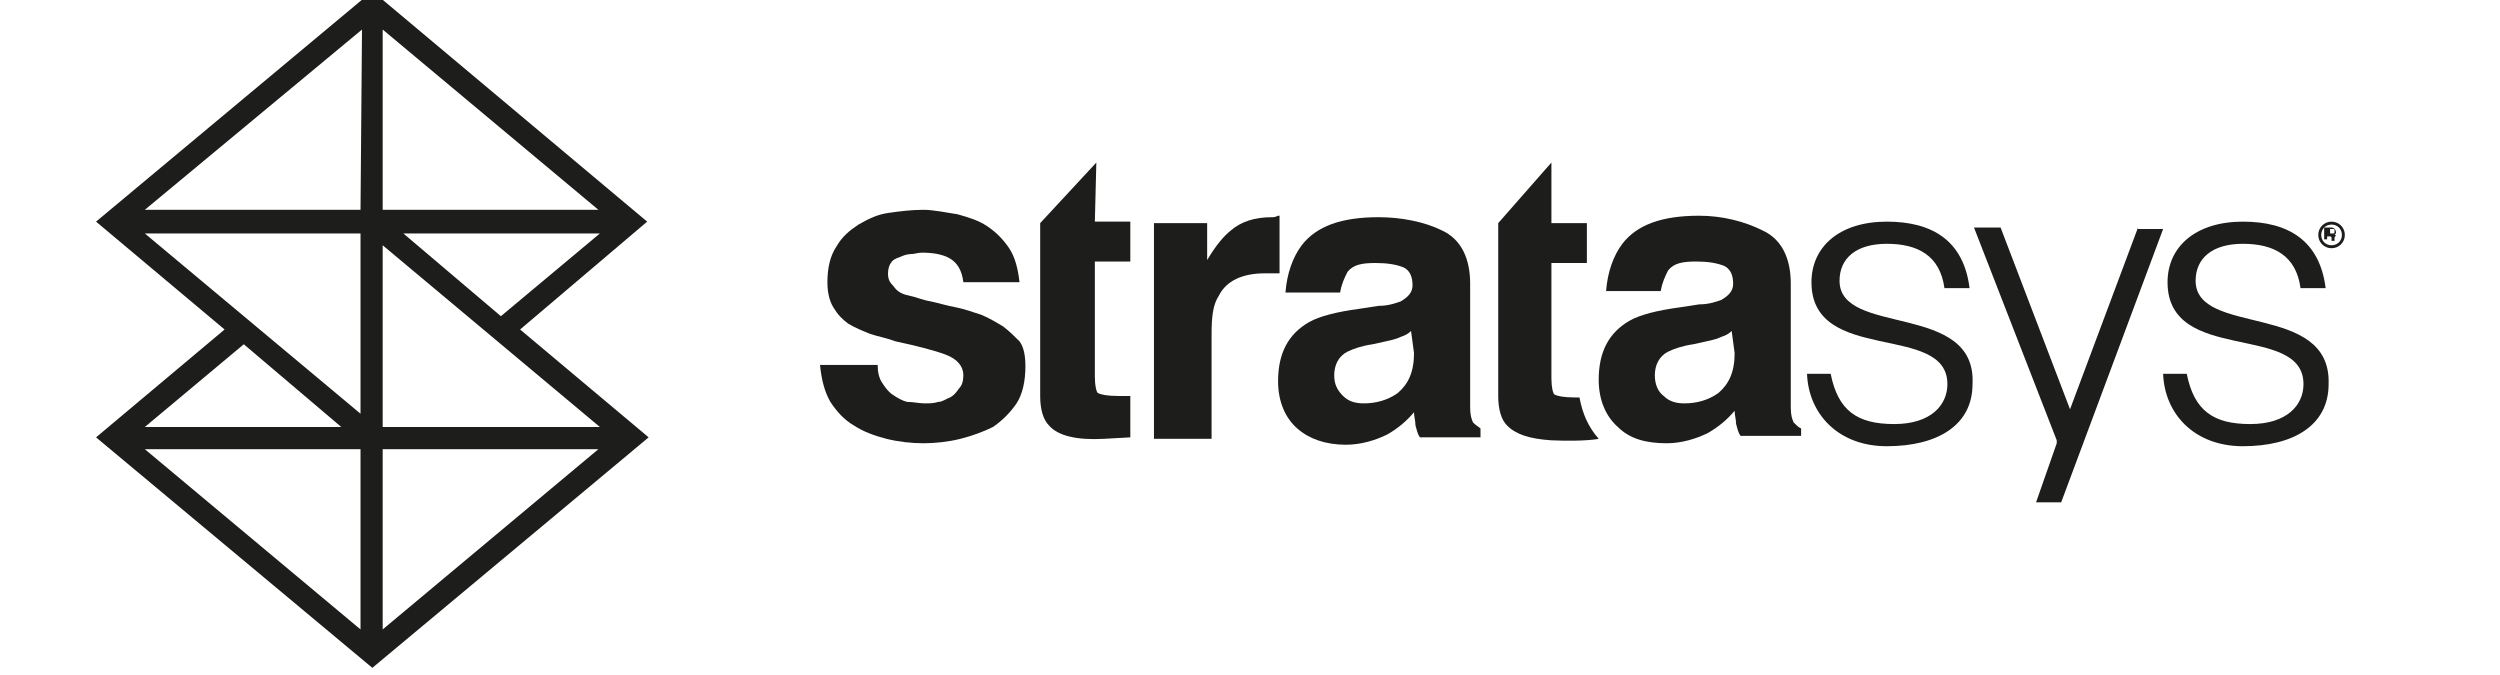 <svg version="1.1" xmlns="http://www.w3.org/2000/svg" xmlns:xlink="http://www.w3.org/1999/xlink" x="0px" y="0px"
	 viewBox="0 0 169.2 45.7" style="enable-background:new 0 0 169.2 45.7;" xml:space="preserve">
<style type="text/css">
	.st0{fill:#1D1D1B;}
	.st1{fill-rule:evenodd;clip-rule:evenodd;}
	.st2{fill-rule:evenodd;clip-rule:evenodd;fill:#1D1D1B;}
	.st3{filter:url(#Adobe_OpacityMaskFilter);}
	.st4{fill-rule:evenodd;clip-rule:evenodd;fill:#FFFFFF;}
	.st5{mask:url(#mask-2_00000061452994267910854000000017202634132709063563_);fill-rule:evenodd;clip-rule:evenodd;fill:#1D1D1B;}
	.st6{filter:url(#Adobe_OpacityMaskFilter_00000173881171317940393830000012262902375112383639_);}
	.st7{mask:url(#mask-4_00000076567662187193564810000002263939029184500143_);fill-rule:evenodd;clip-rule:evenodd;fill:#1D1D1B;}
	.st8{filter:url(#Adobe_OpacityMaskFilter_00000133505921755143346790000000418698039519891346_);}
	.st9{mask:url(#mask-6_00000080184319499706326330000000032441660243587226_);fill-rule:evenodd;clip-rule:evenodd;fill:#1D1D1B;}
	.st10{filter:url(#Adobe_OpacityMaskFilter_00000121273726986140121460000005522450389721896096_);}
	.st11{mask:url(#mask-8_00000129891324596394351100000004958603720872411063_);fill-rule:evenodd;clip-rule:evenodd;fill:#1D1D1B;}
</style>
<g id="BACKGROUND">
</g>
<g id="OBJECTS">
	<g>
		<path class="st0" d="M564.5,4.3L564.5,4.3c-0.8,0.5-1.6,1-2.4,1.5l0.4,0.6C563.1,5.6,563.7,4.9,564.5,4.3z M559.7,18.8l-5.3-1.4
			c-0.2,0.9-0.4,1.8-0.5,2.8l6.4,0.8C560.1,20.3,559.8,19.5,559.7,18.8L559.7,18.8L559.7,18.8z M559.5,13.9l-2.9-1.7
			c-0.5,0.8-0.9,1.7-1.2,2.5l4.1,1.7C559.4,15.5,559.4,14.7,559.5,13.9L559.5,13.9L559.5,13.9z M561,8.8L560,7.7
			c-0.7,0.7-1.3,1.4-1.9,2.1l1.9,1.5C560.3,10.4,560.6,9.6,561,8.8L561,8.8L561,8.8z M577.5,30.9l3.4,12.6c0.9-0.3,1.7-0.8,2.5-1.3
			l-4.8-11.5C578.2,30.8,577.8,30.9,577.5,30.9z M575.9,31.1c-0.2,0-0.4,0-0.6,0l0,13.4c0.6,0,1.2,0,1.7-0.1c0.4,0,0.7-0.1,1.1-0.1
			l-1.8-13.2C576.2,31.1,576,31.1,575.9,31.1L575.9,31.1L575.9,31.1z M579.6,30.4l5.8,10c0.6-0.6,1.2-1.4,1.7-2.1l-6.4-8.3
			C580.4,30.2,580,30.3,579.6,30.4L579.6,30.4L579.6,30.4z M587.6,24.5L587.6,24.5c-0.4,0.5-0.7,0.9-1.1,1.4l2,0.5
			C588.2,25.8,587.9,25.1,587.6,24.5L587.6,24.5z M589.3,30.2c0-0.5-0.1-1.1-0.2-1.6l-3.7-1.5c-0.4,0.3-0.8,0.7-1.2,1l5.1,2.9
			C589.3,30.7,589.3,30.5,589.3,30.2L589.3,30.2L589.3,30.2z M581.9,29.5l6.5,6.5c0.3-0.8,0.6-1.6,0.7-2.5l-6.1-4.6
			C582.7,29.1,582.3,29.3,581.9,29.5L581.9,29.5L581.9,29.5z M570.9,30.7l-6.3,11c0.8,0.5,1.7,0.9,2.5,1.2l4.9-12
			C571.6,30.9,571.2,30.8,570.9,30.7L570.9,30.7L570.9,30.7z M563.4,26.2l-9,2.4c0.2,0.9,0.6,1.8,0.9,2.7l9.3-3.9
			C564.2,27,563.8,26.6,563.4,26.2L563.4,26.2L563.4,26.2z M561.2,23h-7.5c0,1,0.1,1.9,0.2,2.8l8.4-1.1
			C561.9,24.2,561.5,23.6,561.2,23L561.2,23L561.2,23z M565.9,28.4l-9.3,5.4c0.5,0.8,1,1.6,1.6,2.3l9-6.9
			C566.8,29,566.3,28.7,565.9,28.4L565.9,28.4L565.9,28.4z M568.4,29.9l-8.4,8.4c0.7,0.7,1.4,1.3,2.1,1.9l7.5-9.8
			C569.3,30.2,568.8,30,568.4,29.9L568.4,29.9L568.4,29.9z M573.1,31.1l-3.4,12.7c0.9,0.2,1.8,0.4,2.8,0.5l1.7-13.2
			C573.8,31.2,573.5,31.2,573.1,31.1L573.1,31.1L573.1,31.1z"/>
		<path class="st0" d="M565.1,5.4l7,12c0.3-0.1,0.5-0.1,0.8-0.2l-5.7-13.6C566.5,4.2,565.8,4.8,565.1,5.4L565.1,5.4z M569.7,2.3
			l4,14.8c0.3,0,0.5-0.1,0.8-0.1l-2.1-15.5C571.5,1.7,570.6,2,569.7,2.3L569.7,2.3z M575.6,1.3h-0.4l0,15.7c0.3,0,0.5,0,0.8,0
			l2-15.5C577.2,1.4,576.4,1.4,575.6,1.3C575.6,1.3,575.6,1.3,575.6,1.3z M562.2,9.9l8.1,8.1c0.3-0.1,0.6-0.2,0.9-0.3l-7.8-10.2
			C563,8.3,562.6,9.1,562.2,9.9z M562.2,19.4l4.1,1.1c0.4-0.3,0.7-0.6,1.1-0.9l-5.8-2.4C561.7,18,561.9,18.7,562.2,19.4
			C562.2,19.4,562.2,19.4,562.2,19.4z M561.3,14.9l7.1,4.1c0.3-0.2,0.7-0.4,1-0.5l-7.9-6C561.4,13.2,561.3,14.1,561.3,14.9
			C561.3,14.9,561.3,14.9,561.3,14.9z M596.9,23.2v-0.4l-9.1,0c0.4,0.6,0.8,1.2,1.2,1.8l7.7,1C596.8,24.9,596.9,24,596.9,23.2
			L596.9,23.2L596.9,23.2z M596.1,17.3l-10.9,3c0.5,0.4,0.9,0.8,1.3,1.2l10.2-1.4C596.6,19.1,596.4,18.2,596.1,17.3L596.1,17.3
			L596.1,17.3z M594,12.1l-11.3,6.5c0.4,0.2,0.8,0.4,1.2,0.7l11.3-4.7C594.9,13.7,594.4,12.9,594,12.1L594,12.1L594,12.1z M580.8,2
			l-4,15c0.3,0,0.6,0,0.8,0.1l5.8-14.1C582.6,2.6,581.7,2.3,580.8,2L580.8,2L580.8,2z M586,4.2l-7.5,13c0.3,0.1,0.6,0.1,0.9,0.2
			l8.9-11.7C587.6,5.2,586.8,4.7,586,4.2L586,4.2L586,4.2z M590.5,7.6l-10,10.1c0.4,0.1,0.7,0.3,1.1,0.4l10.8-8.4
			C591.8,9,591.2,8.3,590.5,7.6L590.5,7.6L590.5,7.6z M590.6,29.2l4.7,1.9c0.4-0.9,0.7-1.8,0.9-2.7l-6.2-1.6
			C590.2,27.6,590.4,28.4,590.6,29.2L590.6,29.2L590.6,29.2z M564,22.9c0.3-0.4,0.7-0.9,1.1-1.2l-2.1-0.3
			C563.4,21.9,563.7,22.4,564,22.9L564,22.9L564,22.9z M588.5,40L588.5,40c0.7-0.6,1.5-1.2,2.1-1.9l-0.8-0.8
			C589.5,38.3,589,39.2,588.5,40L588.5,40L588.5,40z M590.6,34.6l1.8,1.4c0.6-0.7,1.1-1.5,1.6-2.4l-3.2-1.8
			C590.8,32.8,590.8,33.7,590.6,34.6L590.6,34.6L590.6,34.6z"/>
	</g>
	<g>
		<path class="st0" d="M630,34l3.4-22.4h7.2l-2.6,17h10.2l-0.8,5.4L630,34L630,34z"/>
		<path class="st0" d="M653.5,34l2.6-17h-6l0.8-5.4l19.2,0l-0.8,5.4h-6l-2.6,17L653.5,34L653.5,34z"/>
		<path class="st0" d="M629.7,17.3c0.5-3.5-1.8-5.7-5.8-5.7l-15.1,0l-3.4,22.4l15.5,0c3.9,0,7.2-2.9,7.7-6.8c0.4-2.4-0.7-4.4-2.5-5
			C628.2,21.4,629.5,19.5,629.7,17.3L629.7,17.3z M621.9,27.2c-0.3,1.7-1.8,2.9-3.5,2.7h-5.5l0.9-5.7h5.3h0.2
			c1.3-0.2,2.6,0.8,2.7,2.1C622,26.6,621.9,26.9,621.9,27.2L621.9,27.2L621.9,27.2z M622.8,18.6c-0.2,1.5-1.3,2.5-3.4,2.5h-5.2
			l0.8-5h5.2C622.2,16.1,623,17.3,622.8,18.6L622.8,18.6z"/>
	</g>
	<g transform="translate(.655)">
		<path class="st1" d="M292.2,14.4c0,0.2-0.1,0.3-0.3,0.3c-0.1,0-0.1,0-0.3,0c-0.3-0.1-1-0.2-1.7-0.2s-1.1,0.1-1.4,0.3
			c-0.3,0.2-0.3,0.6-0.3,1.1v1.6h3.5c0.3,0,0.5,0.2,0.5,0.4v2.7c0,0.3-0.2,0.4-0.5,0.4h-3.5v11.1c0,0.3-0.2,0.4-0.5,0.4h-4.1
			c-0.3,0-0.5-0.2-0.5-0.4V21.1h-2.2c-0.3,0-0.5-0.1-0.5-0.4V18c0-0.3,0.2-0.4,0.5-0.4h2.2v-1.8c0-3.1,1.6-4.7,5.1-4.7
			c2.3,0,3.6,0.3,4,0.5c0.3,0.1,0.3,0.3,0.3,0.5L292.2,14.4z"/>
		<path class="st1" d="M300.4,33.5c-6.7,0-7.5-3.4-7.5-7.9c0-4.4,0.8-7.9,7.5-7.9c6.7,0,7.6,3.5,7.6,7.9
			C307.9,30,307.1,33.5,300.4,33.5z M300.4,21c-2.3,0-2.4,1.3-2.4,4.6c0,3.3,0.1,4.6,2.4,4.6c2.3,0,2.4-1.3,2.4-4.6
			C302.8,22.3,302.7,21,300.4,21z"/>
		<path class="st1" d="M318.5,21.3c-1.6,0-3.1,0.2-3.3,0.2v11.1c0,0.3-0.2,0.4-0.5,0.4h-4.1c-0.3,0-0.5-0.2-0.5-0.4V19.9
			c0-1,0.9-1.3,2.6-1.7c1.4-0.3,3.3-0.5,5.1-0.5h0.5c0.3,0,0.4,0.1,0.5,0.2c0.1,0.1,0.1,0.2,0.1,0.5v2.3
			C319.1,21,319.1,21.3,318.5,21.3z"/>
		<path class="st1" d="M343.9,33.1h-4.1c-0.3,0-0.5-0.2-0.5-0.4v-9.7c0-1.5-0.8-2-1.9-2c-0.9,0-2,0.2-2.3,0.3v11.5
			c0,0.3-0.2,0.4-0.5,0.4h-4.1c-0.3,0-0.5-0.2-0.5-0.4v-9.7c0-1.5-0.7-2-1.8-2c-0.9,0-2.1,0.2-2.4,0.3v11.5c0,0.3-0.2,0.4-0.5,0.4
			h-4.1c-0.3,0-0.5-0.2-0.5-0.4V20c0-1.1,0.9-1.4,2.7-1.7c1.4-0.3,3.6-0.6,5.5-0.6s3.1,0.4,3.9,0.9c0.6-0.2,3-0.9,5.5-0.9
			c3.7,0,6.1,0.8,6.1,4.5v10.5C344.3,32.9,344.2,33.1,343.9,33.1z"/>
		<path class="st1" d="M352.8,32.3c0,0.2-0.1,0.2-0.2,0.3c-0.3,0.1-1,0.3-2.1,0.3c-1.7,0-2.9-0.8-2.9-3V11.9c0-0.2,0.1-0.4,0.3-0.4
			l1.6-0.4c0.2-0.1,0.4,0.1,0.4,0.3v18.5c0,1,0.7,1.2,1.3,1.2c0.4,0,0.8-0.1,1-0.1l0.1,0c0.1,0,0.2,0,0.2,0.2l0.2,1
			C352.8,32.2,352.8,32.2,352.8,32.3z"/>
		<path class="st1" d="M363.8,33c-0.8,0.2-2.2,0.4-3.8,0.4c-2.5,0-6.7-0.1-6.7-4.7c0-3.8,2.1-4,5-4.5l5.5-0.9V22c0-0.9,0-1.7-1-2
			c-0.6-0.2-1.4-0.3-2.6-0.3c-2.2,0-4.2,0.5-5.4,0.8c-0.3,0.1-0.4,0-0.5-0.2l-0.3-1.3c-0.1-0.3,0.2-0.4,0.3-0.4
			c0.9-0.3,3.4-0.9,6.1-0.9c2.1,0,3.4,0.3,4.2,0.7c1.5,0.8,1.5,2.1,1.5,3.5v8.2C366.2,32.1,365.8,32.6,363.8,33z M363.9,25.2
			l-5.7,0.9c-1.3,0.2-2.5,0.4-2.5,2.5c0,2.9,2.4,3.1,4.3,3.1c1.3,0,2.6-0.2,3.9-0.6V25.2z"/>
		<path class="st1" d="M371.8,18c0.8-0.2,3.1-0.8,4.9-0.8c4.8,0,6.2,2.4,6.2,7.9c0,5.6-1.5,7.9-6.8,7.9c-2.1,0-4-0.3-4.9-0.7
			c-1.5-0.5-1.5-1.2-1.5-2.3V11.8c0-0.2,0.1-0.3,0.3-0.4l1.6-0.4c0.3-0.1,0.4,0.2,0.4,0.3v5L371.8,18z M376.4,19.1
			c-1.6,0-3.9,0.5-4.4,0.7v10.9c0.3,0.1,1.9,0.5,4.1,0.5c3.3,0,4.5-1.5,4.5-6.1C380.5,20.5,379.7,19.1,376.4,19.1z"/>
		<path class="st1" d="M389.4,33.5c-2.6,0-4.8-0.8-5.1-0.9c-0.1-0.1-0.3-0.1-0.2-0.5l0.3-1.1c0.1-0.2,0.1-0.4,0.5-0.3
			c0.1,0,2.2,0.8,4.7,0.8c2.5,0,3.9-0.8,3.9-2.5c0-2.4-1.9-2.3-4.1-2.6c-1.4-0.2-5.1-0.5-5.1-4.3c0-3.7,3.3-4.5,5.9-4.5
			c2.5,0,4.4,0.5,4.8,0.6c0.2,0.1,0.3,0.2,0.3,0.3l-0.2,1.3c0,0.2-0.1,0.2-0.3,0.2c-0.4-0.1-2.6-0.5-4.3-0.5c-2.1,0-3.8,0.6-3.8,2.4
			c0,1.9,2,2.2,3.8,2.4c2.6,0.3,5.4,0.5,5.4,4.4C395.7,32.6,392.8,33.5,389.4,33.5z"/>
		<path class="st1" d="M433.9,14.5c-0.3,1.1-1.1,2-1.7,2.9c-1.5,2.3-3.1,4.7-4.6,7c0,0-0.1,0.1-0.1,0.2c0.5,0.3,1,0.7,1.5,1
			c0.2,0.2,0.4,0.3,0.5,0.6c0.3,0.6,0.1,1.2-0.4,1.6c-1.8,1.4-3.6,2.9-5.3,4.4c-0.9,0.8-2,0.3-2.3-0.6c-1.2-3.7-2.5-7.4-3.8-11.1
			c0-0.1-0.1-0.1-0.1-0.2c-0.1,0.3-0.2,0.5-0.2,0.7c-1.2,3.5-2.4,7-3.6,10.4c0,0.1-0.1,0.2-0.1,0.4c-0.3,0.9-1.4,1.2-2.1,0.6
			c-0.7-0.6-1.4-1.2-2.2-1.8c-1.1-0.9-2.1-1.8-3.2-2.6c-0.9-0.7-0.8-1.7,0.1-2.3c0.5-0.4,1.1-0.7,1.6-1.1c-0.2-0.3-0.4-0.6-0.6-0.9
			c-1.8-2.7-3.7-5.4-5.5-8.1c-0.7-1-0.4-2.5,0.7-3.1c0.6-0.3,1.2-0.7,1.9-1c0.7-0.4,1.5-0.4,2.2,0c3.6,2.1,7.2,4.3,10.8,6.4
			c0.2,0.1,0.4,0.1,0.6,0c3.6-2.1,7.2-4.3,10.7-6.4c0.8-0.5,1.5-0.5,2.3,0c0.6,0.3,1.2,0.7,1.8,1c0.6,0.3,0.9,0.9,1.1,1.5
			c0,0.1,0,0.1,0.1,0.2C433.9,14.2,433.9,14.4,433.9,14.5L433.9,14.5z M431.9,15.4C431.9,15.4,431.9,15.4,431.9,15.4
			c-4.3,1.2-8.5,2.4-12.8,3.6c2.4,1.6,4.8,3.2,7.2,4.8C428.2,21,430.1,18.2,431.9,15.4z M416.1,19c-4.2-1.2-8.4-2.5-12.6-3.7
			c0,0,0,0,0,0.1c1.9,2.8,3.8,5.5,5.7,8.3C411.5,22.1,413.7,20.6,416.1,19z M412.4,31.1c0.9-2.7,1.9-5.4,2.8-8.1
			c-0.1,0-0.1,0.1-0.2,0.2c-0.9,1.2-1.8,2.4-2.7,3.7c-0.1,0.2-0.2,0.3-0.4,0.5c-0.6,0.7-1.6,0.7-2.2-0.1c-0.4-0.5-0.7-1-1.1-1.5
			c-0.5,0.4-1.1,0.7-1.6,1.1C408.9,28.2,410.7,29.6,412.4,31.1z M403.1,13.7c3,0.9,6,1.8,9,2.6c0-0.1-0.1-0.1-0.1-0.1
			c-2-1.2-4.1-2.4-6.1-3.6c-0.2-0.1-0.5-0.1-0.7,0c-0.5,0.3-1,0.5-1.4,0.8C403.5,13.5,403.3,13.6,403.1,13.7z M413.8,22.4
			C413.8,22.4,413.8,22.3,413.8,22.4c-1.3,0.8-2.6,1.7-3.8,2.5c0.3,0.5,0.7,1,1,1.4C411.9,25,412.9,23.7,413.8,22.4z"/>
	</g>
	<g>
		<path class="st0" d="M74.2,11l-3.8,4.1v2.7v9c0,0.9,0.2,1.6,0.6,2c0.6,0.7,1.9,1,3.7,0.9l1.8-0.1v-2.8c-0.1,0-0.3,0-0.4,0
			c-0.1,0-0.3,0-0.4,0c-0.8,0-1.2-0.1-1.4-0.2c-0.1-0.1-0.2-0.5-0.2-1.1v-7.8h2.4V15h-2.4L74.2,11z"/>
		<path class="st0" d="M67.9,22.1c-0.5-0.3-1-0.6-1.5-0.8c-0.6-0.2-1.2-0.4-1.7-0.5c-0.6-0.1-1.2-0.3-1.7-0.4
			c-0.6-0.1-1-0.3-1.5-0.4c-0.5-0.1-0.8-0.3-1-0.6c-0.3-0.3-0.4-0.5-0.4-0.9c0-0.3,0.1-0.6,0.2-0.7c0.1-0.2,0.3-0.3,0.6-0.4
			c0.2-0.1,0.5-0.2,0.7-0.2c0.3,0,0.5-0.1,0.8-0.1c0.7,0,1.4,0.1,1.9,0.4c0.5,0.3,0.8,0.8,0.9,1.6H69c-0.1-0.9-0.3-1.7-0.7-2.3
			c-0.4-0.6-0.9-1.1-1.5-1.5c-0.6-0.4-1.3-0.6-2-0.8c-0.7-0.1-1.6-0.3-2.3-0.3c-0.8,0-1.6,0.1-2.3,0.2c-0.8,0.1-1.4,0.4-2.1,0.8
			c-0.6,0.4-1.1,0.8-1.5,1.5c-0.4,0.6-0.6,1.4-0.6,2.4c0,0.6,0.1,1.2,0.4,1.7c0.3,0.5,0.6,0.8,1,1.1c0.5,0.3,1,0.5,1.5,0.7
			c0.6,0.2,1.2,0.3,1.7,0.5c1.4,0.3,2.6,0.6,3.4,0.9c0.8,0.3,1.2,0.8,1.2,1.4c0,0.4-0.1,0.7-0.3,0.9c-0.2,0.3-0.4,0.5-0.6,0.6
			c-0.3,0.1-0.5,0.3-0.8,0.3c-0.3,0.1-0.6,0.1-0.9,0.1c-0.4,0-0.8-0.1-1.2-0.1c-0.4-0.1-0.7-0.3-1-0.5c-0.3-0.2-0.5-0.5-0.7-0.8
			c-0.2-0.3-0.3-0.7-0.3-1.2h-3.9c0.1,1,0.3,1.8,0.7,2.5c0.4,0.6,0.9,1.2,1.6,1.6c0.6,0.4,1.4,0.7,2.2,0.9c0.8,0.2,1.7,0.3,2.5,0.3
			c0.8,0,1.7-0.1,2.5-0.3c0.8-0.2,1.6-0.5,2.2-0.8c0.6-0.4,1.2-1,1.6-1.6c0.4-0.6,0.6-1.5,0.6-2.5c0-0.7-0.1-1.3-0.4-1.7
			C68.7,22.8,68.3,22.4,67.9,22.1z"/>
		<path class="st0" d="M95.7,23.9c0,1.3-0.4,2.1-1.1,2.7c-0.7,0.5-1.5,0.7-2.3,0.7c-0.5,0-1-0.1-1.4-0.5s-0.6-0.8-0.6-1.4
			c0-0.7,0.3-1.3,0.9-1.6c0.4-0.2,1-0.4,1.7-0.5l0.9-0.2c0.5-0.1,0.8-0.2,1-0.3c0.3-0.1,0.5-0.2,0.7-0.4L95.7,23.9z M99.7,28.6
			c-0.1-0.2-0.2-0.5-0.2-1c0-0.6,0-1.2,0-1.7v-6.7c0-1.7-0.6-3-1.9-3.6c-1.2-0.6-2.8-0.9-4.3-0.9c-2.5,0-4.2,0.6-5.2,1.9
			c-0.6,0.8-1,1.9-1.1,3.2h3.7c0.1-0.6,0.3-1,0.5-1.4c0.4-0.5,1-0.6,1.9-0.6c0.8,0,1.4,0.1,1.9,0.3c0.4,0.2,0.6,0.6,0.6,1.2
			c0,0.5-0.3,0.8-0.8,1.1c-0.3,0.1-0.8,0.3-1.5,0.3L92,20.9c-1.5,0.2-2.7,0.5-3.4,0.9c-1.4,0.8-2.1,2.1-2.1,4c0,1.4,0.5,2.5,1.3,3.2
			c0.8,0.7,1.9,1.1,3.3,1.1c1,0,2-0.3,2.8-0.7c0.7-0.4,1.3-0.9,1.8-1.5c0,0.3,0.1,0.6,0.1,0.9c0.1,0.3,0.1,0.5,0.3,0.8h4.1v-0.6
			C100.1,28.9,99.9,28.8,99.7,28.6z"/>
		<path class="st0" d="M106.9,26.9c-0.1,0-0.2,0-0.3,0c-0.8,0-1.2-0.1-1.4-0.2c-0.1-0.1-0.2-0.5-0.2-1.1v-7.8h2.4v-2.7H105v-4.1
			l-3.6,4.1v2.7v9c0,0.9,0.2,1.6,0.6,2c0.6,0.6,1.5,0.9,3,1c2.3,0.1,3.2-0.1,3.2-0.1C107.5,28.9,107.1,28,106.9,26.9z"/>
		<path class="st0" d="M117.4,23.9c0,1.3-0.4,2.1-1.1,2.7c-0.7,0.5-1.5,0.7-2.3,0.7c-0.5,0-1-0.1-1.4-0.5c-0.4-0.3-0.6-0.8-0.6-1.4
			c0-0.7,0.3-1.3,0.9-1.6c0.4-0.2,1-0.4,1.7-0.5l0.9-0.2c0.5-0.1,0.8-0.2,1-0.3c0.3-0.1,0.5-0.2,0.7-0.4L117.4,23.9z M121.4,28.6
			c-0.1-0.2-0.2-0.5-0.2-1c0-0.6,0-1.2,0-1.7v-6.7c0-1.7-0.6-3-1.9-3.6c-1.2-0.6-2.7-1-4.3-1c-2.5,0-4.2,0.6-5.2,1.9
			c-0.6,0.8-1,1.9-1.1,3.2h3.7c0.1-0.6,0.3-1,0.5-1.4c0.4-0.5,1-0.6,1.9-0.6c0.8,0,1.4,0.1,1.9,0.3c0.4,0.2,0.6,0.6,0.6,1.2
			c0,0.5-0.3,0.8-0.8,1.1c-0.3,0.1-0.8,0.3-1.5,0.3l-1.3,0.2c-1.5,0.2-2.7,0.5-3.4,0.9c-1.4,0.8-2.1,2.1-2.1,4
			c0,1.4,0.5,2.5,1.3,3.2c0.8,0.8,1.9,1.1,3.3,1.1c1,0,2-0.3,2.8-0.7c0.7-0.4,1.3-0.9,1.8-1.5c0,0.3,0.1,0.6,0.1,0.9
			c0.1,0.3,0.1,0.5,0.3,0.8h4.1V29C121.7,28.9,121.6,28.8,121.4,28.6z"/>
		<path class="st0" d="M124.5,19c0-1.5,1.1-2.5,3.2-2.5c2.1,0,3.6,0.8,3.9,3h1.7c-0.4-3.2-2.5-4.5-5.6-4.5c-3.2,0-5.1,1.7-5.1,4.1
			c0,5.6,9.2,2.7,9.2,6.9c0,1.4-1.1,2.7-3.6,2.7c-2.5,0-3.8-0.9-4.3-3.4h-1.6c0.1,2.7,2.1,4.9,5.4,4.9c3.4,0,5.8-1.4,5.8-4.2
			C133.8,20.4,124.5,22.8,124.5,19z"/>
		<path class="st0" d="M148.6,19c0-1.5,1.1-2.5,3.2-2.5c2.1,0,3.6,0.8,3.9,3h1.7c-0.4-3.2-2.5-4.5-5.6-4.5c-3.2,0-5.1,1.7-5.1,4.1
			c0,5.6,9.2,2.7,9.2,6.9c0,1.4-1.1,2.7-3.6,2.7c-2.5,0-3.8-0.9-4.3-3.4h-1.6c0.1,2.7,2.1,4.9,5.4,4.9c3.4,0,5.8-1.4,5.8-4.2
			C157.8,20.4,148.6,22.8,148.6,19z"/>
		<path class="st0" d="M144.7,15.4l-4.6,12.3l-4.7-12.3h-1.8l5.6,14.4V30l-1.4,4h1.7l6.9-18.5H144.7z"/>
		<path class="st0" d="M86.1,14.7c-1.2,0-2.1,0.3-2.8,0.9c-0.5,0.4-1,1-1.6,2v-2.5h-3.6v14.6H82v-7.1c0-1.2,0.1-2,0.5-2.6
			c0.5-1,1.6-1.5,3.1-1.5c0.1,0,0.3,0,0.5,0c0.1,0,0.3,0,0.5,0v-3.9c-0.1,0-0.1,0-0.1,0C86.3,14.7,86.2,14.7,86.1,14.7z"/>
		<path class="st0" d="M157.8,16.6c-0.4,0-0.7-0.3-0.7-0.7c0-0.4,0.3-0.7,0.7-0.7c0.4,0,0.7,0.3,0.7,0.7
			C158.5,16.3,158.2,16.6,157.8,16.6z M157.8,15c-0.5,0-0.9,0.4-0.9,0.9s0.4,0.9,0.9,0.9c0.5,0,0.9-0.4,0.9-0.9S158.3,15,157.8,15z"
			/>
		<path class="st0" d="M157.9,15.8h-0.2v-0.3h0.2c0.1,0,0.1,0,0.1,0.1C158,15.8,158,15.8,157.9,15.8z M158,15.9
			c0.1-0.1,0.1-0.1,0.1-0.2c0-0.1-0.1-0.3-0.3-0.3h-0.5v0.8h0.2V16h0.2c0.1,0,0.1,0.1,0.1,0.1s0,0.1,0,0.2h0.2c0-0.1,0-0.1,0-0.2
			S158.2,15.9,158,15.9z"/>
		<path class="st0" d="M43.8,15L25.2-0.6L6.5,15l8.7,7.3l-8.7,7.3l18.7,15.6l18.7-15.6l-8.7-7.3L43.8,15z M24.4,30.4v12.2L9.8,30.4
			H24.4z M9.8,28.9l6.7-5.6l6.6,5.6H9.8z M25.9,30.4h14.6L25.9,42.6V30.4z M25.9,2l14.6,12.2H25.9V2z M24.4,14.2H9.8L24.5,2
			L24.4,14.2L24.4,14.2z M24.4,15.8V28L9.8,15.8H24.4z M27.3,15.8h13.3l-6.7,5.6L27.3,15.8z M40.6,28.9H25.9V16.6L40.6,28.9z"/>
	</g>
	<g>
		<g>
			<path d="M814.2,26.7h-2.5c-1.2,0-2.1,0.9-2.1,2v3c0,1.1,0.9,2,2.1,2h2.5c1.2,0,2.1-0.9,2.1-2v-3
				C816.3,27.6,815.4,26.7,814.2,26.7z"/>
			<path d="M841.2,26.7h-2.5c-1.2,0-2.1-0.9-2.1-2V13.5c0-1.1-0.9-2-2.1-2h-2.5c-1.2,0-2.1,0.9-2.1,2v11.2c0,1.1-0.9,2-2.1,2h-2.5
				c-1.2,0-2.1-0.9-2.1-2V13.5c0-1.1-0.9-2-2.1-2h-2.5c-1.2,0-2.1,0.9-2.1,2v11.2c0,1.1,0.9,2,2.1,2h2.5c1.2,0,2.1,0.9,2.1,2v3
				c0,1.1,0.9,2,2.1,2h2.5c1.2,0,2.1-0.9,2.1-2v-3c0-1.1,0.9-2,2.1-2h2.5c1.2,0,2.1,0.9,2.1,2v3c0,1.1,0.9,2,2.1,2h2.5
				c1.2,0,2.1-0.9,2.1-2v-3C843.3,27.6,842.4,26.7,841.2,26.7L841.2,26.7z"/>
			<path d="M850,25V13.6h2.9v11.3c0,2.7,1.9,4.4,4.3,4.4c2.3,0,4.3-1.7,4.3-4.4V13.6h2.9V25c0,2.5-1.7,6.8-7.1,6.8
				C851.7,31.8,850,27.6,850,25z"/>
			<path d="M867.5,31.5V13.6h2.8v17.9H867.5z"/>
			<path d="M880.2,20.5h-3v8.7h3v2.3h-4.1c-1,0-1.7-0.7-1.7-1.7v-9.3h-2.1v-2.3h2.1v-3.4h2.8v3.4h3V20.5L880.2,20.5z"/>
			<path d="M882.5,13.6h2.8v2.8h-2.8V13.6z M882.5,18.2h2.8v13.4h-2.8V18.2z"/>
			<path d="M888.6,31.5V15.3c0-1,0.7-1.7,1.7-1.7h3.5l3.4,11.7l1,3.6h0.6l1-3.6l3.4-11.7h5.2v17.9h-2.7V16.2H905l-1.1,3.9l-3.4,11.4
				h-4.3l-3.4-11.4l-1-3.9h-0.6v15.3L888.6,31.5L888.6,31.5z"/>
			<path d="M911,27.7c0-2.9,1.8-3.6,5.2-4l3.9-0.4v-0.9c0-1.7-1.1-2.4-2.8-2.4c-1.7,0-2.6,0.7-2.8,2.2h-2.8c0-2.8,2.5-4.3,5.8-4.3
				c3.3,0,5.5,1.4,5.5,4.6v6.7h1.7v2.3h-2.6c-0.9,0-1.6-0.6-1.6-1.5v-0.5h-0.1c-1.1,1.7-2.9,2.3-4.5,2.3C913,31.8,911,30.3,911,27.7
				L911,27.7z M916.3,29.7c2,0,3.7-1.1,3.7-2.9v-1.4l-3.3,0.4c-2.2,0.2-2.9,0.7-2.9,1.9C913.8,29,914.6,29.7,916.3,29.7z"/>
			<path d="M938.6,31.3v0.2h-3.1l-3.5-6.1h-2.5v6.1h-2.8V13.6h2.8v9.5h2.5l3.5-4.9h3.1v0.2l-4.3,5.8v0.3L938.6,31.3L938.6,31.3z"/>
			<path d="M939.4,24.8c0-4.1,2.8-6.9,6.8-6.9c4,0,7.1,2.9,6.8,7.7h-10.7c0.3,2.3,1.8,4,4,4c1.6,0,2.9-0.9,3.4-2.2h3
				c-0.8,2.7-3.2,4.4-6.4,4.4C942.2,31.8,939.4,28.9,939.4,24.8L939.4,24.8z M950.1,23.5c-0.4-2.1-1.9-3.5-3.9-3.5
				c-2.1,0-3.5,1.5-3.9,3.5H950.1z"/>
			<path d="M957,18.2h4.9v2.3h-3.9v11h-2.8V19.9C955.3,18.9,956,18.2,957,18.2L957,18.2z"/>
		</g>
	</g>
	<g id="Page-1">
		<g id="_x30_0a_x5F_index" transform="translate(-61, -40)">
			<g id="Group-24" transform="translate(61, 40)">
				<g id="Group-14">
					<path id="Fill-1" class="st2" d="M1201.7,23.7c0,3.2-1.2,6-3.9,8c-2.2,1.7-4.8,2.2-7.5,2.1c-2.1-0.1-4.1-0.8-5.8-2
						c-2.2-1.6-3.4-3.8-3.8-6.4c-0.5-3.7,0.5-6.9,3.3-9.4c1.5-1.3,3.3-2,5.2-2.3c2.2-0.3,4.4-0.1,6.5,0.8c2.6,1.1,4.3,2.9,5.3,5.5
						C1201.5,21.2,1201.7,22.5,1201.7,23.7 M1196.8,23.8c0-0.3,0-0.6,0-0.8c-0.2-2.7-1.7-5.1-4.8-5.5c-2.2-0.2-4.5,0.5-5.6,2.6
						c-0.9,1.6-1,3.3-0.8,5c0.1,1,0.5,2,1.1,2.9c1.5,2.1,4.2,2.5,6.5,1.8c1-0.3,1.8-0.9,2.5-1.7
						C1196.6,26.8,1196.9,25.3,1196.8,23.8"/>
					<g id="Group-5" transform="translate(55.524, 0)">
						<g id="Clip-4">
						</g>
						<defs>
							<filter id="Adobe_OpacityMaskFilter" filterUnits="userSpaceOnUse" x="1058.6" y="13.6" width="16.9" height="20.3">
								<feColorMatrix  type="matrix" values="1 0 0 0 0  0 1 0 0 0  0 0 1 0 0  0 0 0 1 0"/>
							</filter>
						</defs>
						
							<mask maskUnits="userSpaceOnUse" x="1058.6" y="13.6" width="16.9" height="20.3" id="mask-2_00000061452994267910854000000017202634132709063563_">
							<g class="st3">
								<polygon id="path-1_00000036942749293107910370000009569686998386484881_" class="st4" points="1058.6,13.6 1075.5,13.6 
									1075.5,33.9 1058.6,33.9 								"/>
							</g>
						</mask>
						<path id="Fill-3" class="st5" d="M1063.4,23.5v10.4h-4.8V13.6c0.2,0,0.3,0,0.4,0c2.5,0,4.9,0,7.4,0c1.9,0,3.6,0.5,5.2,1.6
							c1.3,0.9,1.9,2.2,2,3.7c0.3,2.8-1,4.9-3.5,6.2c-0.1,0.1-0.3,0.2-0.4,0.2c1.8,1.3,2.5,3.3,3.7,5c0.7,0.9,1.2,2,1.9,2.9
							c0.1,0.1,0.2,0.3,0.3,0.5c-0.2,0-0.4,0-0.5,0c-1.3,0-2.5,0-3.8,0c-0.8,0-1.4-0.3-1.8-1c-1.8-3-3.7-6-5.6-9.1
							c-0.1-0.1-0.2-0.2-0.3-0.4C1063.5,23.4,1063.5,23.4,1063.4,23.5L1063.4,23.5z M1063.5,23c1,0,2,0.1,2.9,0
							c1.3-0.2,2.2-0.9,2.4-2.3c0.4-1.7-0.5-3.2-2.2-3.5c-1-0.2-2.1-0.1-3.2-0.2V23z"/>
					</g>
					<g id="Group-8" transform="translate(25.001, 0)">
						<g id="Clip-7">
						</g>
						<defs>
							
								<filter id="Adobe_OpacityMaskFilter_00000005971192324048788680000007981111967417186213_" filterUnits="userSpaceOnUse" x="1063.3" y="13.6" width="20.9" height="20.3">
								<feColorMatrix  type="matrix" values="1 0 0 0 0  0 1 0 0 0  0 0 1 0 0  0 0 0 1 0"/>
							</filter>
						</defs>
						
							<mask maskUnits="userSpaceOnUse" x="1063.3" y="13.6" width="20.9" height="20.3" id="mask-4_00000076567662187193564810000002263939029184500143_">
							<g style="filter:url(#Adobe_OpacityMaskFilter_00000005971192324048788680000007981111967417186213_);">
								<polygon id="path-3_00000142150194856025139350000014004941891401313979_" class="st4" points="1063.3,13.6 1084.2,13.6 
									1084.2,33.9 1063.3,33.9 								"/>
							</g>
						</mask>
						<path id="Fill-6" class="st7" d="M1063.3,33.9c0.5-1.2,0.9-2.3,1.4-3.4c1.1-2.9,2.3-5.8,3.4-8.7c0.9-2.2,1.7-4.3,2.6-6.5
							c0.2-0.4,0.3-0.9,0.5-1.3c0.1-0.2,0.3-0.4,0.5-0.4c1.4,0,2.8,0,4.2,0c0.3,0,0.5,0.1,0.6,0.4c1.4,3.5,2.7,6.9,4.1,10.4
							c1.2,3.1,2.4,6.1,3.6,9.2c0,0.1,0,0.1,0,0.2c-1.4,0-2.7,0-4,0c-0.6,0-1.1-0.5-1.3-1.1c-0.8-2.4-1.6-4.9-2.5-7.3
							c-0.7-2.1-1.5-4.2-2.2-6.4c-0.1-0.3-0.2-0.7-0.4-1.2c-0.3,0.9-0.5,1.6-0.8,2.3c-0.9,2.6-1.8,5.3-2.7,7.9c-0.5,1.5-1,3-1.5,4.5
							c-0.3,0.9-0.9,1.3-1.8,1.3C1065.8,33.9,1064.6,33.9,1063.3,33.9"/>
					</g>
					<g id="Group-11">
						<g id="Clip-10">
						</g>
						<defs>
							
								<filter id="Adobe_OpacityMaskFilter_00000033365083886861379900000016754269643198341794_" filterUnits="userSpaceOnUse" x="1067.1" y="13.6" width="17.5" height="20.3">
								<feColorMatrix  type="matrix" values="1 0 0 0 0  0 1 0 0 0  0 0 1 0 0  0 0 0 1 0"/>
							</filter>
						</defs>
						
							<mask maskUnits="userSpaceOnUse" x="1067.1" y="13.6" width="17.5" height="20.3" id="mask-6_00000080184319499706326330000000032441660243587226_">
							<g style="filter:url(#Adobe_OpacityMaskFilter_00000033365083886861379900000016754269643198341794_);">
								<polygon id="path-5_00000110471202267797953040000013183203104431242376_" class="st4" points="1067.1,13.6 1084.6,13.6 
									1084.6,33.9 1067.1,33.9 								"/>
							</g>
						</mask>
						<path id="Fill-9" class="st9" d="M1084.4,30.7c-1.4,1.8-3.3,2.7-5.5,3c-2.5,0.3-5,0.1-7.2-1.2c-2.5-1.5-3.8-3.7-4.3-6.4
							c-0.6-3.3-0.1-6.5,2.2-9.1c1.6-1.9,3.8-2.9,6.3-3.2c2.2-0.3,4.3-0.1,6.3,0.8c0.8,0.4,1.5,0.9,2.2,1.4c0.3,0.2,0.2,0.4,0,0.7
							c-0.3,0.4-0.7,0.9-1,1.3c-0.8,1.1-1.2,1.2-2.4,0.5c-1.1-0.7-2.2-1-3.5-1c-2.5,0-4.6,1.6-5.2,4c-0.6,2.1-0.6,4.2,0.5,6.1
							c1.3,2.2,3.2,3,5.7,2.6c0.9-0.2,1.7-0.5,2.4-1.1c0.7-0.6,1.2-0.6,1.8,0.1C1083.4,29.6,1083.9,30.2,1084.4,30.7"/>
					</g>
					<path id="Fill-12" class="st2" d="M1176,30.7c-1.4,1.7-3.1,2.6-5.2,3c-1.5,0.3-3.1,0.3-4.6,0c-1.8-0.4-3.4-1.2-4.7-2.5
						c-1.8-1.8-2.6-3.9-2.8-6.3c-0.3-3.4,0.6-6.4,3.2-8.7c1.5-1.4,3.4-2.1,5.4-2.4c2.2-0.3,4.3-0.2,6.3,0.8c0.8,0.4,1.5,1,2.3,1.5
						c0.1,0.1,0.1,0.4,0.1,0.5c-0.4,0.6-0.9,1.2-1.4,1.8c-0.4,0.5-0.9,0.6-1.5,0.3c-0.9-0.4-1.7-0.9-2.6-1.1
						c-3.4-0.8-6.5,1.4-6.9,4.8c-0.2,1.4-0.2,2.7,0.3,4.1c1,2.8,3.2,4.1,6.2,3.6c1-0.2,1.8-0.5,2.5-1.1c0.6-0.5,1.1-0.5,1.6,0.1
						C1174.8,29.5,1175.4,30.1,1176,30.7"/>
				</g>
				<polygon id="Fill-15" class="st2" points="1206.8,13.6 1206.8,33.9 1219.5,33.9 1219.5,30.1 1211.7,30.1 1211.7,13.6 				"/>
				<g id="Group-23" transform="translate(80, 0)">
					<g id="Group-18" transform="translate(11.012, 0)">
						<g id="Clip-17">
						</g>
						<defs>
							
								<filter id="Adobe_OpacityMaskFilter_00000033364768392715941390000014306901536256625288_" filterUnits="userSpaceOnUse" x="1053.2" y="13.6" width="12.7" height="20.3">
								<feColorMatrix  type="matrix" values="1 0 0 0 0  0 1 0 0 0  0 0 1 0 0  0 0 0 1 0"/>
							</filter>
						</defs>
						
							<mask maskUnits="userSpaceOnUse" x="1053.2" y="13.6" width="12.7" height="20.3" id="mask-8_00000129891324596394351100000004958603720872411063_">
							<g style="filter:url(#Adobe_OpacityMaskFilter_00000033364768392715941390000014306901536256625288_);">
								<polygon id="path-7_00000049940081069455647150000015053945332448769195_" class="st4" points="1053.2,13.6 1065.8,13.6 
									1065.8,33.9 1053.2,33.9 								"/>
							</g>
						</mask>
						<path id="Fill-16" class="st11" d="M1065.8,33.9c-1.1-0.2-1.8-0.9-2.4-1.6c-0.5-0.7-0.9-1.4-1.5-2c-0.5-0.5-1.1-1-1.7-1.4
							c-1.5-0.8-2.2-1.9-2.7-3.3c-1-2.8-2.1-5.6-3.2-8.5c-0.4-1.2-0.8-2.3-1.3-3.5c0.1,0,0.3-0.1,0.4-0.1c1,0,2,0,3,0
							c0.3,0,0.5,0.1,0.6,0.3c1.1,2.6,2.2,5.2,3.4,7.8c1.3,3,2.6,5.9,3.9,8.9C1064.9,31.7,1065.4,32.8,1065.8,33.9"/>
					</g>
					<path id="Fill-19" class="st2" d="M1062.6,14.4c0.6,1.9,1.2,3.7,1.8,5.6c0.1,0.2,0.1,0.6,0,0.8c-0.5,1.4-0.9,2.9-1.6,4.2
						c-1.1,2-3,2.8-5.4,2.6c1.7-4.4,3.4-8.8,5.2-13.2C1062.5,14.4,1062.6,14.4,1062.6,14.4"/>
					<path id="Fill-21" class="st2" d="M1062,27.9c-0.4,1.3-0.9,2.5-1.3,3.8c-0.1,0.4-0.3,0.9-0.5,1.3c-0.2,0.5-0.7,0.9-1.2,0.9
						c-1.4,0.1-2.7,0-4.2,0c0.3-0.8,0.6-1.5,0.9-2.3c0.1-0.3,0.3-0.6,0.4-1c0.1-0.5,0.4-0.6,0.9-0.7
						C1058.9,29.9,1060.7,29.4,1062,27.9"/>
				</g>
			</g>
		</g>
	</g>
</g>
</svg>
